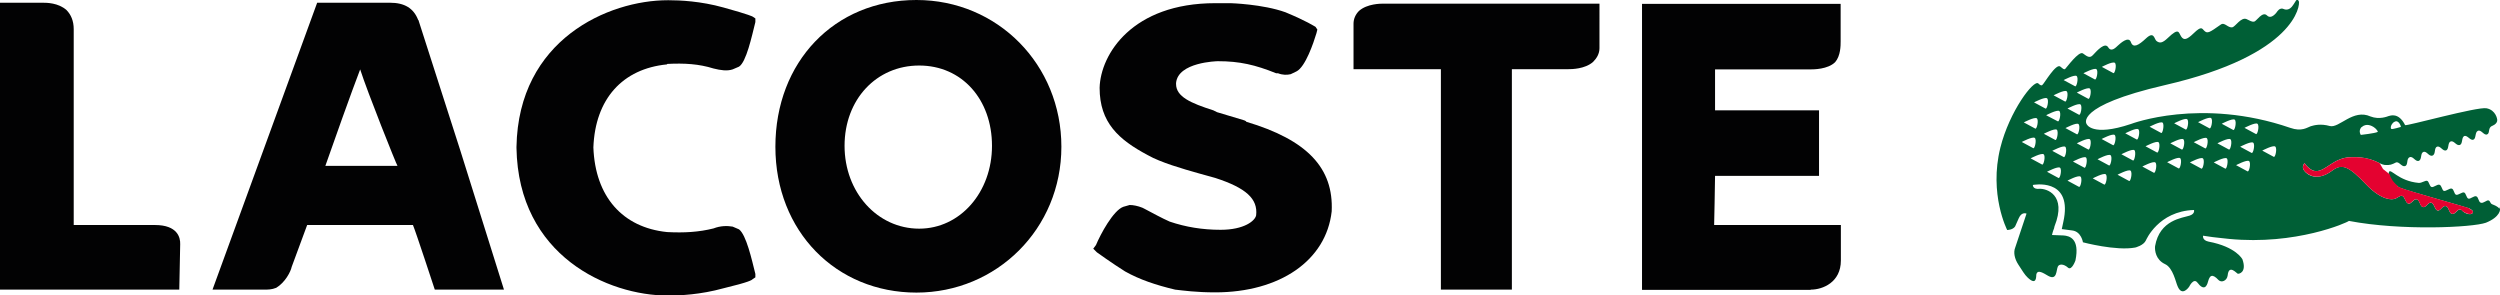 <?xml version="1.0" encoding="UTF-8"?>
<svg id="katman_2" data-name="katman 2" xmlns="http://www.w3.org/2000/svg" viewBox="0 0 109.88 12.98">
  <defs>
    <style>
      .cls-1 {
        fill: #005f36;
      }

      .cls-2 {
        fill: #e40230;
      }

      .cls-2, .cls-3 {
        fill-rule: evenodd;
      }

      .cls-3 {
        fill: #020203;
      }
    </style>
  </defs>
  <g id="katman_2-2" data-name="katman 2">
    <g>
      <g>
        <path class="cls-3" d="M18.38,.88c-.2-.52-.6-.76-1.24-.76h-3.2l-4.6,12.61h2.24c.2,0,.36,0,.56-.08,.4-.24,.64-.72,.68-.92,0,0,.64-1.72,.68-1.84h4.65c.12,.28,.96,2.84,.96,2.84h3.04l-1.92-6.12-1.84-5.73Zm-4.08,6.41c.32-.92,1.16-3.28,1.53-4.24,.32,1,1.6,4.2,1.64,4.24h-3.16Z"/>
        <path class="cls-3" d="M40.28,0c-3.61,0-6.2,2.72-6.2,6.45s2.68,6.41,6.2,6.41,6.37-2.8,6.37-6.41-2.8-6.45-6.37-6.45Zm.12,10.05c-1.84,0-3.28-1.6-3.28-3.64s1.4-3.53,3.28-3.53,3.2,1.49,3.2,3.53-1.4,3.64-3.2,3.64Z"/>
        <path class="cls-3" d="M54.77,5.33l-.08-.04-1.2-.36-.16-.08c-1-.32-1.64-.6-1.64-1.16v-.04c.08-.92,1.8-.96,1.84-.96,.96,0,1.64,.16,2.56,.53h.08c.2,.08,.4,.08,.56,.04l.25-.12c.4-.2,.76-1.28,.88-1.68l.04-.16-.08-.12c-.08-.04-.36-.24-1.32-.64-1-.36-2.41-.4-2.41-.4h-.68c-3.64,0-5.04,2.24-5.08,3.72,0,1.53,.84,2.28,2.12,2.96,.56,.32,1.53,.6,2.24,.8l.72,.2c1.36,.44,1.88,.92,1.8,1.64-.04,.24-.52,.64-1.56,.64-.8,0-1.53-.12-2.24-.36-.36-.16-.72-.36-1.12-.57h0l-.08-.04c-.2-.08-.4-.12-.56-.12l-.28,.08c-.44,.16-1,1.2-1.2,1.68l-.12,.16,.16,.16s.68,.49,1.24,.84c.64,.36,1.36,.6,2.2,.8,.36,.04,.92,.12,1.76,.12,2.84,0,4.88-1.4,5.12-3.56,.09-1.9-1.07-3.14-3.76-3.94h0Z"/>
        <path class="cls-3" d="M60.81,.16c-.12,0-.72,0-1.08,.32-.16,.16-.24,.36-.24,.56V3.04h3.84V12.73h3.12V3.04h2.49c.12,0,.72,0,1.08-.32,.16-.16,.28-.36,.28-.6V.16h-9.49Z"/>
        <path class="cls-3" d="M6.81,9.89H3.24V1.28c0-.36-.12-.64-.32-.84C2.56,.12,2.04,.12,1.88,.12H0V12.73H7.88l.04-2c.01-.28-.11-.84-1.11-.84h0Z"/>
        <path class="cls-3" d="M29.32,2.81c.76-.04,1.4,0,2.04,.2,.32,.08,.6,.12,.84,.04l.28-.12c.32-.2,.56-1.32,.72-1.96v-.16l-.12-.08s-.12-.08-1.28-.4c-1-.28-1.92-.32-2.41-.32h-.04c-2.6,0-6.57,1.72-6.65,6.45v.04c.08,4.76,4.04,6.49,6.65,6.49h.04c.49,0,1.4-.04,2.41-.32,1.16-.28,1.24-.36,1.28-.4l.12-.08v-.15c-.16-.64-.4-1.72-.72-1.96h0l-.28-.12c-.24-.04-.53-.04-.84,.08-.64,.16-1.28,.2-2.04,.16-1.96-.2-3.16-1.56-3.24-3.72,.08-2.13,1.28-3.46,3.24-3.65h0Z"/>
        <path class="cls-3" d="M79.59,12.73c.52,0,1.32-.32,1.32-1.28v-1.56h-5.57s.04-1.84,.04-2.16h4.57v-2.88h-4.57v-1.8h4.2c.12,0,.76,0,1.08-.32,.24-.28,.24-.72,.24-.92V.17h-8.73V12.74h7.41Z"/>
      </g>
      <g>
        <path class="cls-1" d="M109.86,9.18c-.09-.12-.23-.16-.32-.2-.1-.04-.08-.14-.16-.17-.08-.03-.23,.14-.34,.1-.11-.03-.1-.24-.2-.28s-.26,.13-.35,.1c-.09-.03-.1-.24-.19-.27-.08-.03-.26,.13-.35,.1-.09-.03-.09-.24-.19-.27-.09-.03-.26,.13-.35,.1-.08-.03-.09-.24-.19-.27s-.26,.13-.35,.1c-.09-.03-.11-.25-.19-.27-.08-.03-.24,.1-.37,.09-.9-.08-1.24-.66-1.31-.48-.06,.17,.19,.57,.5,.7,.25,.11,2.92,.85,3,.89,.07,.03,.24,.11,.18,.21-.09,.13-.36,0-.42-.06-.07-.06-.06-.08-.12-.09-.14-.03-.22,.23-.37,.19-.14-.03-.13-.31-.27-.34-.15-.04-.23,.23-.37,.19-.12-.03-.14-.31-.27-.34-.15-.03-.22,.23-.37,.19-.13-.03-.13-.31-.27-.34-.14-.03-.24,.23-.37,.19s-.15-.31-.27-.34c-.12-.03-.21,.12-.38,.14,0,0-.47,.13-1.21-.65-.74-.78-1.05-.93-1.47-.61-.69,.52-1.12,.18-1.24,.02-.15-.18,.01-.34,.01-.34,0,0,.22,.34,.5,.35,.44,.01,.78-.6,1.54-.61,.96-.03,1.22,.31,1.48,.34,.24,.02,.32-.02,.5-.11h0c.14-.05,.25,.21,.4,.16,.15-.06,.04-.32,.2-.39,.15-.06,.25,.21,.4,.16,.15-.06,.06-.33,.2-.39,.15-.06,.24,.21,.4,.16,.16-.06,.06-.33,.2-.39,.15-.06,.25,.21,.4,.16,.14-.05,.06-.34,.2-.39,.15-.06,.25,.21,.41,.15,.13-.05,.06-.33,.19-.39,.14-.05,.26,.21,.4,.16,.13-.05,.06-.33,.2-.39,.15-.06,.26,.21,.4,.16,.14-.05,.03-.28,.21-.37,0,0,.25-.08,.24-.27,0-.03-.06-.43-.47-.51-.4-.08-3.55,.8-3.58,.74-.29-.58-.66-.41-.72-.4-.06,.02-.41,.17-.8,.02-.77-.35-1.38,.53-1.79,.42-.39-.11-.68-.04-.84,.01-.15,.05-.39,.25-.9,.07-3.93-1.35-7-.17-7-.17-1.73,.58-1.95,0-1.95,0,0,0-.57-.78,3.45-1.71,5.77-1.33,5.94-3.54,5.88-3.68-.1-.2-.13,.03-.32,.25-.16,.18-.34,.09-.34,.09-.18-.09-.3,.12-.3,.12,0,0-.24,.36-.44,.16-.2-.2-.46,.25-.56,.27-.12,.02-.18-.04-.34-.11-.24-.1-.49,.33-.62,.36-.2,.04-.34-.24-.51-.12-.51,.36-.59,.41-.73,.27-.1-.1-.12-.22-.46,.11-.29,.28-.43,.33-.55,.15-.12-.18-.09-.42-.59,.06-.24,.23-.36,.24-.5,.13-.1-.08-.1-.45-.46-.11-.32,.3-.56,.44-.66,.17-.1-.3-.48,.06-.57,.14-.09,.08-.29,.31-.43,.08-.14-.23-.47,.12-.67,.34-.15,.17-.28,.04-.44-.07-.18-.13-.73,.64-.78,.68s-.09,0-.21-.1c-.19-.17-.71,.74-.79,.8,0,0-.04,.08-.18-.06-.2-.19-1.27,1.22-1.67,2.82-.51,2.05,.3,3.62,.3,3.62,0,0,.25,0,.35-.16l.16-.36c.13-.3,.34-.2,.34-.2l-.5,1.5c-.08,.2-.03,.48,.14,.74,.17,.26,.28,.45,.41,.57,.41,.39,.37-.07,.38-.13,.05-.25,.32-.06,.53,.06,.39,.21,.34-.26,.42-.42,.06-.11,.25-.12,.45,.06,.16,.13,.32-.32,.32-.32,.2-.97-.27-1.08-.52-1.1l-.51-.02s.03-.15,.09-.29l.02-.09c.56-1.4-.37-1.67-.66-1.65-.31,.03-.29-.17-.29-.17,0,0,1.68-.33,1.37,1.46,0,0-.06,.31-.1,.48l.46,.06c.4,.05,.47,.52,.47,.52,0,0,1.46,.39,2.3,.23,0,0,.37-.09,.47-.32,0,0,.54-1.28,2.11-1.33,0,0,.06,.17-.2,.25-.3,.1-1.31,.18-1.51,1.34h0c-.02,.19,.03,.6,.44,.79,.35,.16,.47,.8,.55,.97,.2,.49,.51,.02,.51,.02,0,0,.19-.4,.36-.18,.28,.37,.41,.19,.47-.05,.07-.25,.17-.37,.46-.06,.13,.13,.37,.03,.4-.2,.05-.51,.39-.1,.44-.08,.06,.02,.41-.06,.21-.63,0,0-.27-.55-1.49-.78-.29-.06-.24-.26-.24-.26l.27,.04c.08,.02,.79,.09,.86,.1,2.96,.29,5.21-.72,5.28-.79h0c2.3,.44,5.43,.29,6.02,.08,.62-.25,.67-.59,.6-.69h0Zm-4.75-3.69c.05-.08,.09-.12,.14-.14,.18-.1,.29,.22,.27,.23h0s-.37,.11-.41,.09c-.07-.04,0-.18,0-.18h0Zm-1.31,.1s.03-.03,.08-.06c.08-.04,.23-.08,.44,.05,.19,.13,.19,.22,.19,.22,0,0,0,0-.01,0h0c-.11,.06-.74,.13-.74,.13-.12-.21,.04-.35,.04-.35h0Zm-10.85-2.83c.1,.08,0,.51-.07,.45l-.5-.27s.46-.25,.57-.18h0Zm-.81,.28c.1,.07,0,.51-.07,.45l-.5-.27s.47-.25,.57-.18h0Zm-.29,.85c.1,.08,0,.51-.07,.45l-.5-.27s.47-.25,.57-.18h0Zm-.48,1.15l-.5-.27s.47-.25,.57-.18c.1,.08,0,.52-.07,.45h0Zm-.09,.86l-.5-.27s.47-.25,.57-.18c.1,.08,0,.51-.07,.45h0Zm-.01-2.56c.1,.08,0,.51-.07,.45l-.5-.27s.47-.25,.57-.18h0Zm-.44,.67c.1,.07,0,.51-.07,.45l-.5-.27s.47-.25,.57-.18h0Zm-.89,1.05s.47-.25,.57-.18c.1,.08,0,.51-.07,.45l-.5-.26h0Zm.39,1.09l-.5-.27s.47-.25,.57-.18c.09,.08,0,.51-.07,.45h0Zm-.36-1.83c.1,.07,0,.51-.07,.45l-.5-.27s.47-.25,.57-.18h0Zm-.45,.88c.1,.07,0,.51-.07,.45l-.5-.27s.47-.25,.57-.18h0Zm-.66,1.04s.47-.25,.57-.18c.1,.07,0,.51-.07,.45l-.5-.27h0Zm.89,.99l-.5-.27s.47-.25,.57-.18c.1,.07,0,.51-.07,.45h0Zm.72,.59l-.5-.27s.47-.25,.57-.18c.1,.08,0,.51-.07,.45h0Zm.23-.92l-.5-.27s.47-.25,.57-.18c.1,.08,0,.52-.07,.45h0Zm.67,1.31l-.5-.27s.46-.25,.57-.18c.1,.08,0,.51-.07,.45h0Zm.24-.84l-.5-.27s.47-.25,.57-.18c.09,.07,0,.51-.07,.45h0Zm.17-.8l-.5-.27s.47-.25,.57-.18c.1,.08,0,.51-.07,.45h0Zm.7,1.54l-.5-.27s.47-.25,.57-.18c.1,.08,0,.51-.07,.45h0Zm.21-.84l-.5-.27s.47-.25,.57-.18,0,.51-.07,.45h0Zm.18-.89l-.5-.27s.47-.25,.57-.18,0,.51-.07,.45h0Zm.7,1.57l-.5-.27s.47-.25,.57-.18c.1,.08,0,.52-.07,.45h0Zm.17-.9l-.5-.27s.47-.25,.57-.18c.09,.08,0,.52-.07,.45h0Zm.17-.92l-.5-.27s.47-.25,.57-.18c.1,.07,0,.51-.07,.45h0Zm.75,1.46l-.5-.27s.47-.25,.57-.18c.1,.08,0,.52-.07,.45h0Zm.14-.89l-.5-.27s.47-.25,.57-.18c.1,.08,0,.52-.07,.45h0Zm.18-.86l-.5-.27s.47-.25,.57-.18c.09,.08,0,.52-.07,.45h0Zm.77,1.56l-.5-.27s.47-.25,.57-.18c.1,.08,0,.51-.07,.45h0Zm.14-.83l-.5-.27s.47-.25,.57-.18c.1,.08,0,.51-.07,.45h0Zm.17-.88l-.5-.27s.47-.25,.57-.18c.1,.08,0,.52-.07,.45h0Zm.69,1.72l-.5-.27s.47-.25,.57-.18c.1,.08,0,.51-.07,.45h0Zm.17-.89l-.5-.27s.47-.25,.57-.18c.1,.08,0,.51-.07,.45h0Zm.19-.88l-.5-.27s.47-.25,.57-.18c.1,.07,0,.51-.07,.45h0Zm.69,1.77l-.5-.27s.47-.25,.57-.18c.09,.07,0,.51-.07,.45h0Zm.16-.84l-.5-.27s.47-.25,.57-.18c.1,.07,0,.51-.07,.45h0Zm.19-.86l-.5-.27s.47-.25,.57-.18c.1,.08,0,.52-.07,.45h0Zm.63,1.82l-.5-.27s.47-.25,.57-.18c.1,.08,0,.51-.07,.45h0Zm.18-.81l-.5-.27s.47-.25,.57-.18,0,.51-.07,.45h0Zm.19-.83l-.5-.27s.47-.25,.57-.18c.1,.08,0,.51-.07,.45h0Zm.78,1l-.5-.27s.47-.25,.57-.18c.1,.08,0,.52-.07,.45h0Z"/>
        <path class="cls-2" d="M108.53,9.15c-.07-.03-2.75-.78-3-.89-.02-.01-.05-.02-.07-.04h-.07v-.05c-.19-.14-.33-.36-.36-.51l-.29-.23-.15-.26c-.23-.1-.55-.29-1.26-.26-.76,.01-1.1,.62-1.54,.61-.28,0-.5-.35-.5-.35,0,0-.15,.16-.01,.34,.13,.15,.55,.5,1.24-.02,.42-.31,.73-.17,1.47,.61,.74,.78,1.21,.65,1.21,.65,.17-.02,.26-.17,.38-.14s.14,.31,.27,.34c.13,.03,.23-.23,.37-.19s.13,.31,.27,.34c.15,.04,.23-.23,.37-.19,.13,.03,.15,.31,.27,.34,.15,.03,.22-.23,.37-.19,.14,.03,.13,.31,.27,.34,.15,.03,.23-.23,.37-.19,.07,.02,.05,.04,.12,.09s.32,.18,.42,.06c.06-.09-.1-.17-.18-.2Z"/>
      </g>
    </g>
  </g>
</svg>